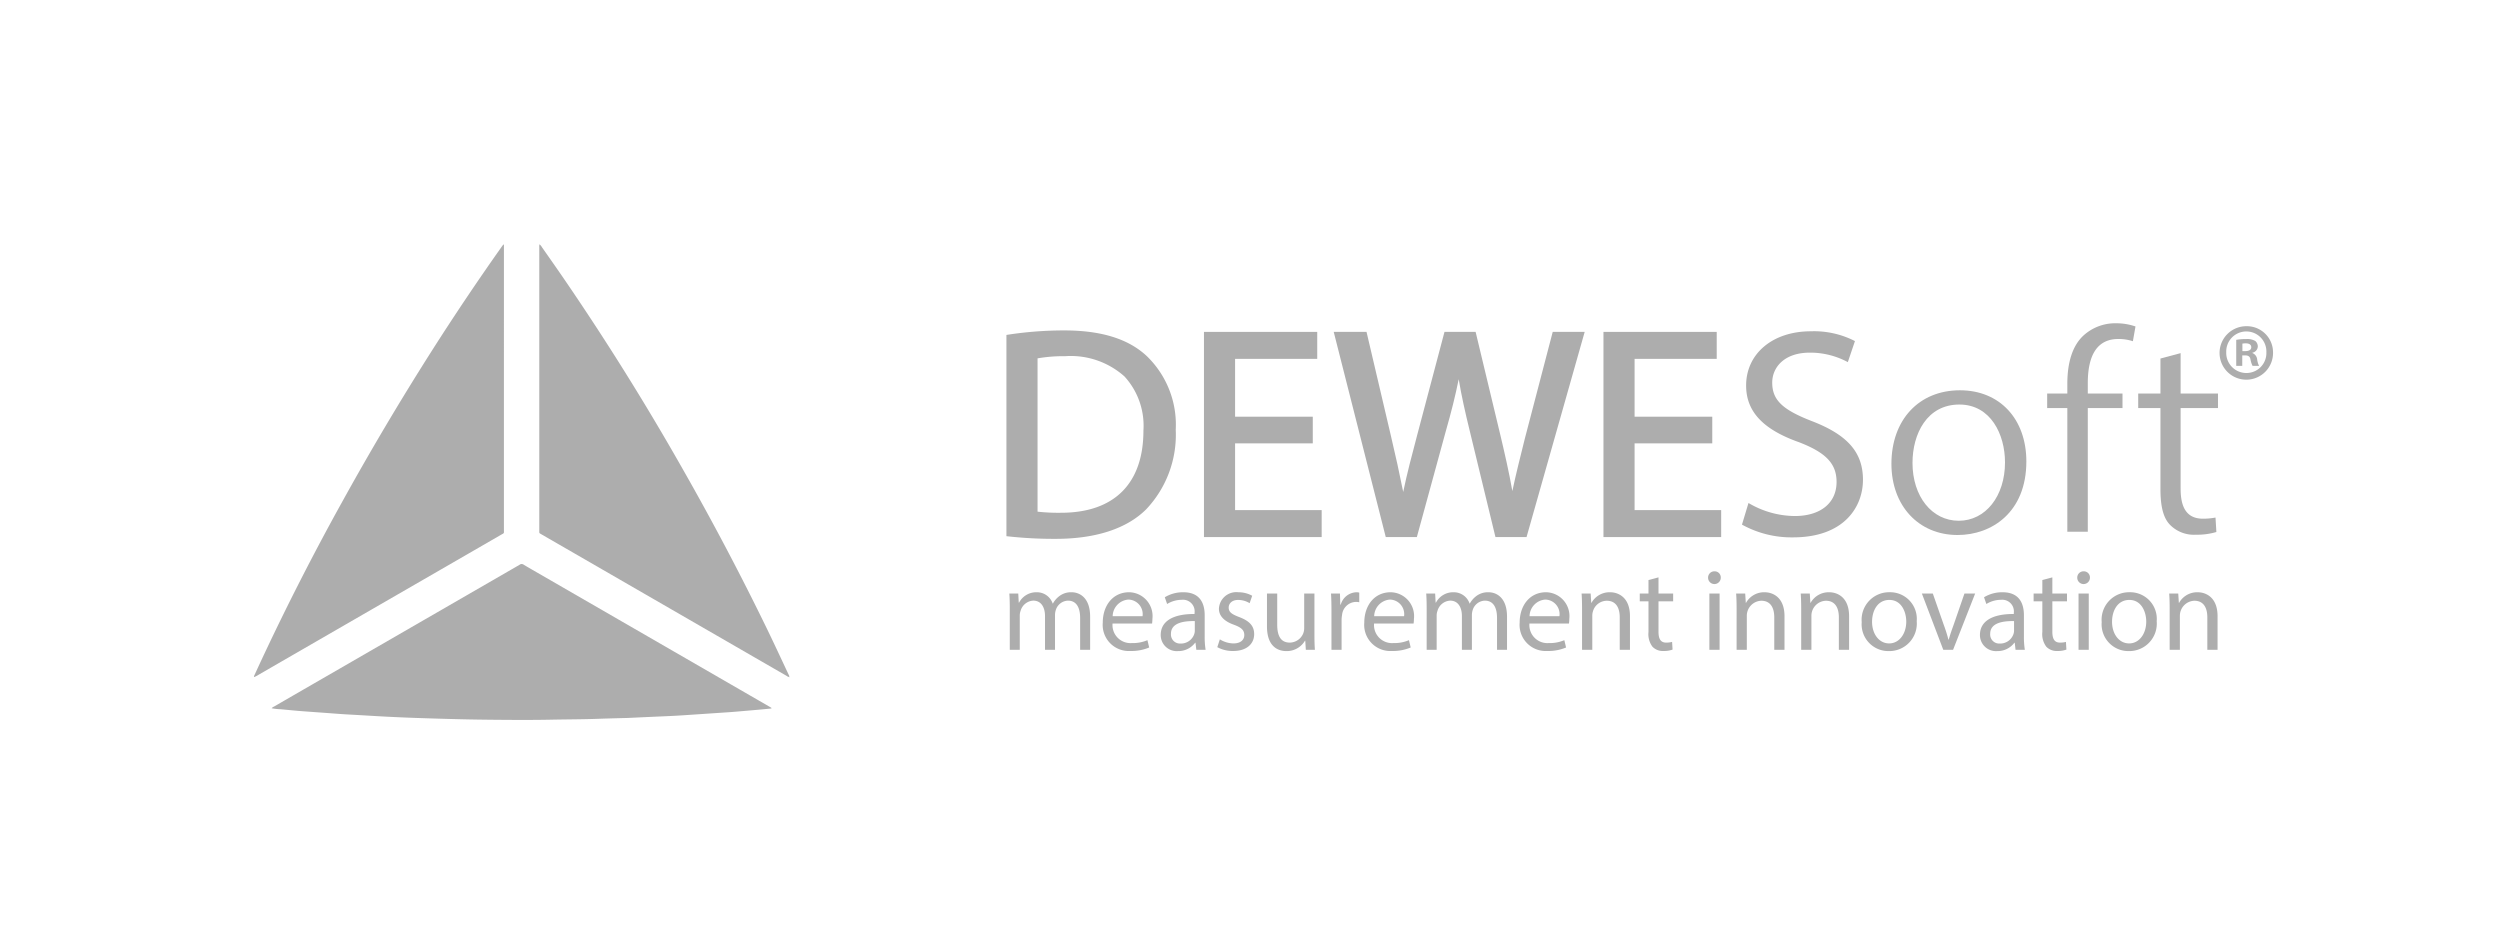 <svg xmlns="http://www.w3.org/2000/svg" id="Layer_1" data-name="Layer 1" viewBox="0 0 251.227 93.594"><defs><style>.cls-1{fill:#adadad;}</style></defs><title>deweArtboard 8 copy 3wind</title><path class="cls-1" d="M79.299,68.024c-.119.008-.199-.076-.29-.128q-2.507-1.445-5.013-2.893-5.839-3.371-11.677-6.742Q58.371,55.982,54.422,53.703c-.047-.027-.094-.054-.139-.082a.165.165,0,0,1-.091-.158c.004-.075-0-.151-0-.226q-0-14.192.001-28.383a1.032,1.032,0,0,1,.02-.306,1.049,1.049,0,0,1,.255.306c.748,1.069,1.5,2.136,2.237,3.213q6.353,9.283,11.901,19.068,4.534,7.955,8.534,16.192c.709,1.465,1.392,2.943,2.085,4.416.04.085.107.166.084.272Z"></path><path class="cls-1" d="M77.509,71.198c-.429.041-.858.083-1.287.122q-1.015.09-2.03.176c-.301.026-.602.051-.903.072-.753.052-1.506.101-2.259.152-.828.056-1.657.114-2.485.167q-.613.04-1.228.068c-.646.031-1.293.056-1.939.086q-1.099.05-2.198.103c-.043.002-.086.004-.129.005-.992.028-1.984.049-2.976.086-1.553.057-3.106.054-4.659.086-1.866.039-3.732.028-5.598.012-1.165-.01-2.33-.026-3.495-.054q-2.297-.055-4.593-.135c-.959-.032-1.918-.076-2.877-.124-.958-.049-1.916-.11-2.874-.165-.495-.029-.991-.053-1.486-.085-.484-.031-.968-.07-1.452-.106q-.516-.038-1.032-.075c-.677-.05-1.355-.095-2.032-.151-.602-.05-1.202-.113-1.803-.166a6.069,6.069,0,0,1-.876-.098.596.596,0,0,1,.238-.17q1.945-1.127,3.891-2.249,5.601-3.234,11.202-6.467,4.775-2.757,9.549-5.513a.193.193,0,0,0,.028-.016.34.34,0,0,1,.44.003c.584.346,1.174.683,1.762,1.023q6.651,3.84,13.302,7.679,4.817,2.781,9.633,5.562c.063.036.124.076.185.114Z"></path><path class="cls-1" d="M50.64,24.593v.354q0,14.127-.001,28.254c-0.0.444.061.337-.308.551q-6.369,3.681-12.741,7.355-5.783,3.338-11.565,6.677a2.928,2.928,0,0,1-.476.253c-.051-.062-.017-.109.005-.157.244-.529.486-1.058.733-1.585q3.784-8.088,8.117-15.897,4.25-7.689,8.963-15.103,3.397-5.337,7.05-10.502c.054-.076.112-.15.168-.225Z"></path><path class="cls-1" d="M79.308,68.015c.025-.006.041.004.04.03-.002.038-.023.03-.049-.02Z"></path><path class="cls-1" d="M106.917,33.203a37.491,37.491,0,0,0-5.552.419l-.228.035V53.882l.238.026a42.268,42.268,0,0,0,4.738.241c3.991,0,7.126-1.027,9.067-2.967a10.901,10.901,0,0,0,2.971-7.998,9.591,9.591,0,0,0-2.917-7.408C113.376,34.045,110.656,33.203,106.917,33.203Zm-.298,18.325a19.113,19.113,0,0,1-2.355-.11V36.012a15.198,15.198,0,0,1,2.772-.218,8.096,8.096,0,0,1,5.971,2.043,7.34,7.34,0,0,1,1.897,5.437C114.904,48.597,111.962,51.528,106.62,51.528Z"></path><polygon class="cls-1" points="124.115 44.554 131.922 44.554 131.922 41.874 124.115 41.874 124.115 36.062 132.369 36.062 132.369 33.352 120.987 33.352 120.987 53.971 132.816 53.971 132.816 51.261 124.115 51.261 124.115 44.554"></polygon><path class="cls-1" d="M153.239,44.048c-.479,1.915-.907,3.622-1.262,5.3-.313-1.797-.755-3.737-1.198-5.6l-2.493-10.396h-3.128L142.424,43.682c-.518,1.959-1.051,3.973-1.414,5.756-.341-1.719-.783-3.737-1.255-5.72l-2.432-10.367h-3.297L139.256,53.971h3.124l2.913-10.653c.551-1.92.957-3.547,1.294-5.211.279,1.672.652,3.327,1.11,5.199l2.583,10.664h3.124l5.843-20.619h-3.212Z"></path><polygon class="cls-1" points="164.26 44.554 172.067 44.554 172.067 41.874 164.26 41.874 164.26 36.062 172.515 36.062 172.515 33.352 161.133 33.352 161.133 53.971 172.961 53.971 172.961 51.261 164.26 51.261 164.26 44.554"></polygon><path class="cls-1" d="M180.177,54.001a10.278,10.278,0,0,1-5.125-1.281l.655-2.175A9.242,9.242,0,0,0,180.356,51.856c2.591,0,4.202-1.313,4.202-3.428,0-1.826-1.061-2.946-3.784-3.993-3.622-1.284-5.305-3.092-5.305-5.691,0-3.21,2.672-5.452,6.497-5.452a9,9,0,0,1,4.439.983l-.715,2.116a7.97,7.97,0,0,0-3.814-.954c-2.613,0-3.784,1.512-3.784,3.01,0,1.741,1.008,2.719,3.993,3.874,3.594,1.386,5.126,3.151,5.126,5.9C187.21,50.887,185.368,54.001,180.177,54.001Z"></path><path class="cls-1" d="M196.718,53.763c-3.913,0-6.647-2.941-6.647-7.152,0-4.421,2.766-7.391,6.884-7.391,3.993,0,6.675,2.874,6.675,7.152C203.631,51.477,200.159,53.763,196.718,53.763Zm.179-13.111c-3.253,0-4.708,2.947-4.708,5.869,0,3.366,1.955,5.81,4.648,5.81s4.648-2.468,4.648-5.869C201.485,43.664,200.049,40.652,196.897,40.652Z"></path><path class="cls-1" d="M207.747,53.435V41.01H205.721v-1.462h2.026v-.953c0-2.213.533-3.842,1.585-4.843a4.737,4.737,0,0,1,3.332-1.266,5.905,5.905,0,0,1,1.933.321l-.262,1.484a4.499,4.499,0,0,0-1.462-.225c-2.036,0-3.069,1.493-3.069,4.439v1.042h3.487v1.462H209.804V53.435Z"></path><path class="cls-1" d="M220.681,53.733a3.365,3.365,0,0,1-2.63-1.01c-.649-.675-.946-1.809-.946-3.579V41.01H214.87v-1.462h2.235V36.029l2.027-.542v4.061h3.755v1.462h-3.755v8.045c0,1.317.232,3.069,2.235,3.069a6.641,6.641,0,0,0,1.271-.115l.087,1.453A6.768,6.768,0,0,1,220.681,53.733Z"></path><path class="cls-1" d="M228.419,35.396a2.687,2.687,0,1,1-2.678-2.615A2.628,2.628,0,0,1,228.419,35.396Zm-4.703,0A2.025,2.025,0,0,0,225.757,37.484a2.002,2.002,0,0,0,1.993-2.073,2.018,2.018,0,1,0-4.033-.015Zm1.61,1.371h-.605v-2.615a5.29,5.29,0,0,1,1.003-.08,1.627,1.627,0,0,1,.909.192.726.726,0,0,1,.255.573.672.672,0,0,1-.542.607v.032a.769.769,0,0,1,.478.636,1.974,1.974,0,0,0,.192.654h-.654a2.282,2.282,0,0,1-.207-.638c-.048-.287-.206-.415-.541-.415h-.287Zm.015-1.483h.287c.335,0,.605-.112.605-.383,0-.24-.175-.398-.558-.398a1.512,1.512,0,0,0-.335.031Z"></path><path class="cls-1" d="M101.474,61.176c0-.585-.012-1.064-.046-1.531h.899l.047.911h.035a1.949,1.949,0,0,1,1.776-1.04A1.672,1.672,0,0,1,105.786,60.65h.023a2.326,2.326,0,0,1,.631-.736,1.932,1.932,0,0,1,1.25-.398c.748,0,1.858.491,1.858,2.454v3.331h-1.005v-3.202c0-1.087-.397-1.741-1.227-1.741a1.331,1.331,0,0,0-1.215.935,1.692,1.692,0,0,0-.082.514v3.494h-1.005V61.912c0-.901-.397-1.555-1.181-1.555a1.406,1.406,0,0,0-1.274,1.029,1.42,1.42,0,0,0-.082.503v3.412H101.474Z"></path><path class="cls-1" d="M111.801,62.66a1.812,1.812,0,0,0,1.94,1.963A3.722,3.722,0,0,0,115.306,64.331l.176.736a4.587,4.587,0,0,1-1.882.351,2.627,2.627,0,0,1-2.782-2.852c0-1.706,1.005-3.051,2.653-3.051a2.397,2.397,0,0,1,2.337,2.665,3.896,3.896,0,0,1-.035.479Zm3.015-.736a1.464,1.464,0,0,0-1.425-1.672,1.705,1.705,0,0,0-1.578,1.672Z"></path><path class="cls-1" d="M120.219,65.301l-.082-.713h-.035a2.108,2.108,0,0,1-1.73.841,1.611,1.611,0,0,1-1.73-1.624c0-1.368,1.215-2.116,3.4-2.104v-.116a1.166,1.166,0,0,0-1.285-1.309,2.815,2.815,0,0,0-1.472.42l-.234-.677a3.51,3.51,0,0,1,1.859-.503c1.73,0,2.15,1.18,2.15,2.314v2.115a7.927,7.927,0,0,0,.094,1.356Zm-.152-2.886c-1.122-.023-2.396.175-2.396,1.273a.911.911,0,0,0,.971.983,1.408,1.408,0,0,0,1.367-.948,1.081,1.081,0,0,0,.058-.326Z"></path><path class="cls-1" d="M122.584,64.249a2.7,2.7,0,0,0,1.356.41c.748,0,1.099-.375,1.099-.842,0-.491-.292-.76-1.052-1.04-1.017-.362-1.496-.923-1.496-1.6a1.745,1.745,0,0,1,1.951-1.66,2.825,2.825,0,0,1,1.391.351l-.257.748a2.194,2.194,0,0,0-1.157-.328c-.608,0-.947.351-.947.771,0,.467.339.677,1.076.958.982.375,1.484.865,1.484,1.706,0,.993-.771,1.696-2.115,1.696a3.229,3.229,0,0,1-1.59-.386Z"></path><path class="cls-1" d="M132.089,63.758c0,.585.012,1.099.047,1.543h-.912l-.058-.923h-.024a2.128,2.128,0,0,1-1.87,1.051c-.888,0-1.952-.491-1.952-2.478V59.645h1.029v3.131c0,1.076.328,1.8,1.262,1.8a1.486,1.486,0,0,0,1.356-.935,1.502,1.502,0,0,0,.093-.526V59.645h1.029Z"></path><path class="cls-1" d="M133.8,61.41c0-.667-.012-1.239-.046-1.765h.899l.035,1.11h.047a1.697,1.697,0,0,1,1.566-1.239,1.108,1.108,0,0,1,.292.035v.97a1.539,1.539,0,0,0-.35-.035,1.443,1.443,0,0,0-1.379,1.321,2.876,2.876,0,0,0-.047.479v3.015h-1.017Z"></path><path class="cls-1" d="M138.081,62.66a1.812,1.812,0,0,0,1.94,1.963A3.722,3.722,0,0,0,141.586,64.331l.176.736a4.587,4.587,0,0,1-1.882.351,2.627,2.627,0,0,1-2.782-2.852c0-1.706,1.005-3.051,2.653-3.051a2.397,2.397,0,0,1,2.337,2.665,3.896,3.896,0,0,1-.035.479Zm3.015-.736a1.464,1.464,0,0,0-1.425-1.672,1.705,1.705,0,0,0-1.578,1.672Z"></path><path class="cls-1" d="M143.367,61.176c0-.585-.012-1.064-.046-1.531h.899l.047.911h.035a1.949,1.949,0,0,1,1.776-1.04A1.672,1.672,0,0,1,147.68,60.65h.023a2.326,2.326,0,0,1,.631-.736,1.932,1.932,0,0,1,1.25-.398c.748,0,1.858.491,1.858,2.454v3.331h-1.005v-3.202c0-1.087-.397-1.741-1.227-1.741a1.331,1.331,0,0,0-1.215.935,1.692,1.692,0,0,0-.082.514v3.494h-1.005V61.912c0-.901-.397-1.555-1.181-1.555a1.406,1.406,0,0,0-1.274,1.029,1.42,1.42,0,0,0-.082.503v3.412h-1.005Z"></path><path class="cls-1" d="M153.694,62.66a1.812,1.812,0,0,0,1.94,1.963,3.722,3.722,0,0,0,1.566-.292l.176.736a4.587,4.587,0,0,1-1.882.351,2.627,2.627,0,0,1-2.782-2.852c0-1.706,1.005-3.051,2.653-3.051a2.397,2.397,0,0,1,2.337,2.665,3.896,3.896,0,0,1-.035.479Zm3.015-.736a1.464,1.464,0,0,0-1.425-1.672,1.705,1.705,0,0,0-1.578,1.672Z"></path><path class="cls-1" d="M158.981,61.176c0-.585-.012-1.064-.046-1.531h.911l.059.935h.024a2.079,2.079,0,0,1,1.87-1.064c.783,0,1.998.467,1.998,2.408v3.377h-1.028v-3.261c0-.911-.339-1.671-1.309-1.671a1.462,1.462,0,0,0-1.379,1.052,1.483,1.483,0,0,0-.07.479v3.4h-1.029Z"></path><path class="cls-1" d="M166.664,58.02v1.625h1.472V60.428h-1.472v3.049c0,.702.198,1.099.771,1.099a2.273,2.273,0,0,0,.595-.07l.047.771a2.504,2.504,0,0,1-.911.141,1.427,1.427,0,0,1-1.111-.433,2.093,2.093,0,0,1-.397-1.472V60.428h-.877v-.783h.877V58.289Z"></path><path class="cls-1" d="M172.921,58.055a.637.637,0,0,1-1.274,0,.627.627,0,0,1,.644-.642A.61.61,0,0,1,172.921,58.055Zm-1.145,7.246v-5.656h1.027v5.656Z"></path><path class="cls-1" d="M174.513,61.176c0-.585-.012-1.064-.047-1.531h.911l.059.935h.023a2.079,2.079,0,0,1,1.869-1.064c.783,0,1.998.467,1.998,2.408v3.377h-1.029v-3.261c0-.911-.338-1.671-1.308-1.671a1.51,1.51,0,0,0-1.45,1.531v3.4h-1.027Z"></path><path class="cls-1" d="M181.003,61.176c0-.585-.012-1.064-.047-1.531h.911l.059.935h.024a2.079,2.079,0,0,1,1.869-1.064c.783,0,1.998.467,1.998,2.408v3.377h-1.029v-3.261c0-.911-.338-1.671-1.308-1.671a1.51,1.51,0,0,0-1.45,1.531v3.4h-1.027Z"></path><path class="cls-1" d="M192.613,62.426a2.764,2.764,0,0,1-2.817,3.002,2.688,2.688,0,0,1-2.711-2.91,2.762,2.762,0,0,1,2.805-3.004A2.679,2.679,0,0,1,192.613,62.426Zm-4.488.057c0,1.239.713,2.175,1.718,2.175.982,0,1.718-.924,1.718-2.198,0-.958-.479-2.173-1.694-2.173S188.125,61.41,188.125,62.484Z"></path><path class="cls-1" d="M194.23,59.645l1.111,3.178a14.81,14.81,0,0,1,.456,1.449h.035c.128-.467.291-.935.479-1.449l1.098-3.178h1.076l-2.22,5.656h-.982l-2.151-5.656Z"></path><path class="cls-1" d="M202.544,65.301l-.082-.713h-.035a2.105,2.105,0,0,1-1.73.841,1.611,1.611,0,0,1-1.73-1.624c0-1.368,1.215-2.116,3.402-2.104v-.116a1.167,1.167,0,0,0-1.286-1.309,2.815,2.815,0,0,0-1.472.42l-.234-.677a3.505,3.505,0,0,1,1.857-.503c1.73,0,2.151,1.18,2.151,2.314v2.115a8.069,8.069,0,0,0,.093,1.356Zm-.151-2.886c-1.123-.023-2.397.175-2.397,1.273a.91.91,0,0,0,.97.983,1.409,1.409,0,0,0,1.368-.948,1.063,1.063,0,0,0,.059-.326Z"></path><path class="cls-1" d="M206.242,58.02v1.625h1.472V60.428h-1.472v3.049c0,.702.198,1.099.771,1.099a2.273,2.273,0,0,0,.595-.07l.047.771a2.504,2.504,0,0,1-.911.141,1.427,1.427,0,0,1-1.111-.433,2.093,2.093,0,0,1-.397-1.472V60.428h-.877v-.783h.877V58.289Z"></path><path class="cls-1" d="M210.019,58.055a.637.637,0,0,1-1.274,0,.627.627,0,0,1,.644-.642A.61.61,0,0,1,210.019,58.055Zm-1.145,7.246v-5.656h1.027v5.656Z"></path><path class="cls-1" d="M216.729,62.426a2.764,2.764,0,0,1-2.817,3.002,2.688,2.688,0,0,1-2.711-2.91,2.762,2.762,0,0,1,2.805-3.004A2.679,2.679,0,0,1,216.729,62.426Zm-4.488.057c0,1.239.713,2.175,1.718,2.175.982,0,1.718-.924,1.718-2.198,0-.958-.479-2.173-1.694-2.173S212.241,61.41,212.241,62.484Z"></path><path class="cls-1" d="M218.031,61.176c0-.585-.012-1.064-.047-1.531h.911l.059.935h.024a2.079,2.079,0,0,1,1.869-1.064c.783,0,1.998.467,1.998,2.408v3.377h-1.029v-3.261c0-.911-.338-1.671-1.308-1.671a1.51,1.51,0,0,0-1.45,1.531v3.4h-1.027Z"></path></svg>